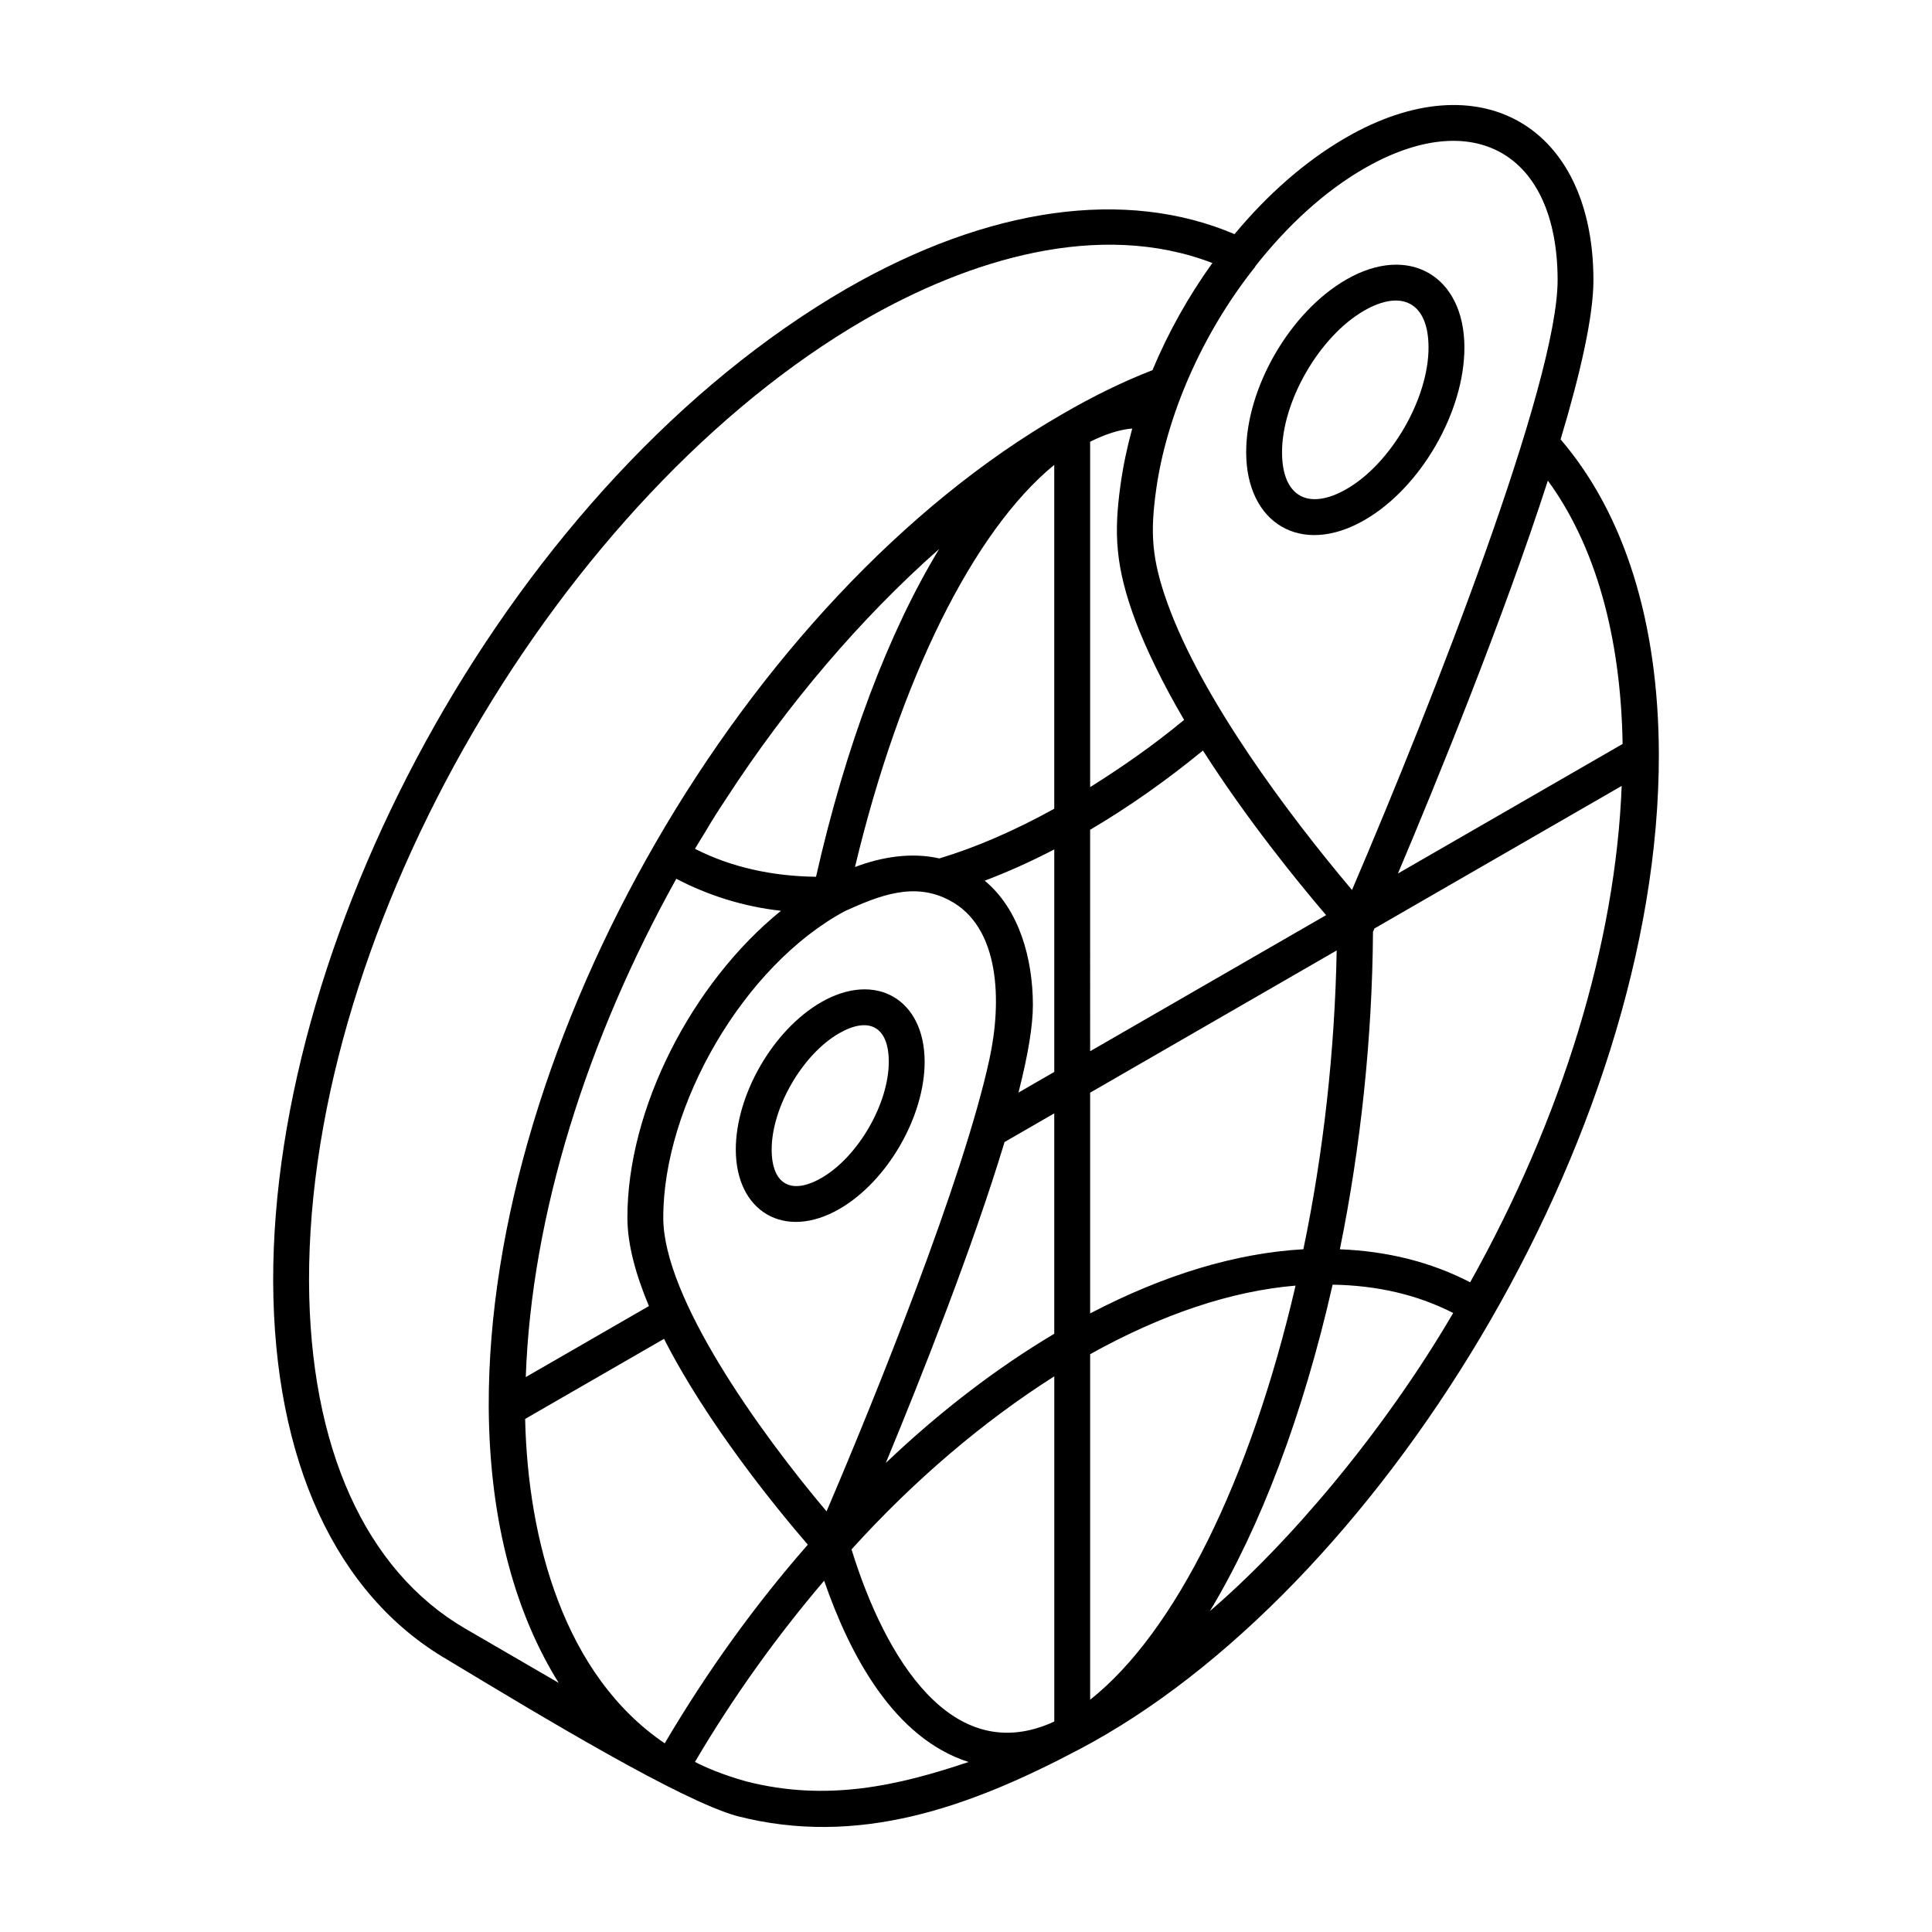 <?xml version="1.0" encoding="UTF-8"?>
<!-- Uploaded to: SVG Repo, www.svgrepo.com, Generator: SVG Repo Mixer Tools -->
<svg fill="#000000" width="800px" height="800px" version="1.1" viewBox="144 144 512 512" xmlns="http://www.w3.org/2000/svg">
 <g>
  <path d="m557.57 260.46c5.242-17.488 8.734-32.73 8.707-42.375-0.113-40.734-30.133-58.129-65.594-37.613-10.793 6.231-20.832 15.113-29.52 25.578-28.773-12.25-65.051-7.293-102.88 14.488-87.914 50.996-152.11 169.47-151.89 263.06 0.191 47.391 16.555 82.973 46.094 100.2 26.137 15.758 61.914 37.309 76.766 41.457 32.148 8.301 61.625-2.262 90.738-17.652 78.602-41.301 153.82-162.04 153.62-263.76-0.094-35-9.137-63.688-26.031-83.387zm-23.965 223.36c-10.359-5.363-21.945-8.258-34.527-8.746 5.547-27.258 8.594-56.125 8.777-84.172 0.012-0.023 0.039-0.039 0.051-0.062 0.074-0.148 0.238-0.559 0.336-0.785l65.52-37.781c-1.613 41.57-15.652 87.738-40.156 131.55zm-100.71 8.25v-58.5l65.34-37.691c-0.496 26.5-3.492 53.602-8.828 79.184-17.852 1.023-36.805 6.707-56.512 17.008zm24.906-157.29c-8.09 6.691-16.457 12.523-24.906 17.812v-91.535c3.832-1.895 7.578-3.191 11.148-3.5-0.02 0.074-0.027 0.148-0.047 0.223-1.285 4.668-2.387 9.848-3.082 14.938-1.711 12.57-1.426 21.391 4.121 36.156 2.496 6.598 6.914 15.98 12.766 25.906zm-64.875 36.711c-7.356-1.676-15.246-0.418-22.301 2.262-0.016 0.004-0.027 0.008-0.043 0.012 11.91-49.863 31.457-89.105 52.805-106.57v91.129c-10.441 5.769-20.676 10.234-30.461 13.172zm39.969-7.59c10.176-5.992 20.195-13.059 29.895-21 11.691 18.293 24.969 34.645 32.641 43.621l-62.535 36.066zm-101.94 0.492c1.66-2.859 3.418-5.625 5.305-8.457 16.383-25.297 35.844-48.086 56.629-66.453-13.402 22.125-24.746 51.973-32.633 86.871-11.68-0.148-22.512-2.535-32.082-7.406 0.898-1.512 1.816-3.023 2.781-4.555zm74.004 12.996c6.047-2.285 12.203-5.051 18.434-8.281v58.965l-9.488 5.473c2.559-10.027 3.824-17.711 3.824-23.285-0.039-12.043-3.508-25.184-12.77-32.871zm5.258 69.262 13.172-7.598v58.406c-15.473 9.227-30.426 20.707-44.641 34.238 9.336-22.555 23.07-57.203 31.469-85.047zm-86.984-69.766c8.523 4.457 17.781 7.363 27.734 8.488-23.586 19.086-40.777 52.508-40.699 81.449 0.02 7.078 2.262 15.074 5.703 23.301l-32.637 18.82c1.492-43.027 16.328-89.742 39.898-132.06zm-3.457 89.918c-0.086-29.742 21.27-66.93 48.18-81.375 9.094-4.109 18.266-7.781 27.586-2.875 13.582 7.043 13.977 26.973 10.664 42.156-6.894 31.824-30.332 89.852-43.16 119.82-17.992-21.305-43.211-56.652-43.27-77.73zm103.62 41.938v91.484c-27.137 12.547-44.887-16.977-53.734-45.621 16.668-18.43 35.074-34.016 53.734-45.863zm9.504 85.703v-91.574c19.098-10.617 37.363-16.723 54.441-18.172-11.996 51.637-31.902 91.898-54.441 109.75zm141.11-253.29-59.539 34.332c10.238-24.242 27.883-67.434 39.727-104.12 12.559 17.211 19.328 41.117 19.812 69.793zm-68.562-152.46c29.004-16.758 51.238-4.086 51.336 29.41 0.078 27.145-32.887 111.29-54.488 161.75-17.219-20.402-39.805-50.766-48.867-75.879-4.312-11.984-4.621-18.895-3.016-30.344 2.691-19.121 11.918-40.953 26.172-58.859 0.059-0.074 0.066-0.172 0.117-0.246 8.41-10.68 18.223-19.758 28.746-25.832zm-238.18 386.89c-26.504-15.457-41.195-48.133-41.371-92.012-0.219-94.816 67.02-208.34 147.14-254.8 27.758-15.992 62.223-26.605 92.254-15.07-6.332 8.809-11.719 18.434-15.875 28.395-7.715 2.992-15.777 6.922-23.988 11.703-84.055 48.383-152.2 166.32-151.91 262.89 0.156 31.676 7.652 55.84 18.539 73.289zm15.898-55.551 36.809-21.227c11.438 22.5 29.867 45 38.105 54.547-14.008 15.98-26.73 33.648-37.922 52.645-26.652-18.059-36.262-53.691-36.992-85.965zm58.547 96.043c-6.102-1.691-11.098-3.852-13.543-5.152 10.16-17.254 21.688-33.301 34.238-48.023 6.777 19.621 18.445 41.711 38.273 48.043-18.605 6.258-37.527 10.641-58.969 5.133zm122.92-45.121c13.383-22.203 24.73-52.066 32.523-86.504 11.664 0.18 22.484 2.641 31.953 7.508-18.816 32.129-43.922 61.398-64.477 78.996z"/>
  <path d="m505.65 281.8c14.867-8.578 26.48-28.695 26.434-45.793-0.047-18.902-14.73-27.52-31.344-17.898-14.902 8.598-26.539 28.723-26.488 45.82 0.043 18.68 14.465 27.648 31.398 17.871zm-0.16-55.465c9.945-5.727 17.055-2.207 17.086 9.691 0.039 13.555-9.891 30.746-21.68 37.551-9.953 5.742-17.113 2.285-17.141-9.672-0.043-13.547 9.914-30.746 21.734-37.57z"/>
  <path d="m366.48 464.37c12.691-7.324 22.598-24.488 22.559-39.074-0.047-16.52-13.004-24.004-27.441-15.688-12.719 7.344-22.645 24.516-22.605 39.109 0.051 16.43 12.961 24.062 27.488 15.652zm-17.98-15.668c-0.031-11.129 8.141-25.25 17.852-30.855 7.867-4.519 13.152-1.875 13.184 7.473 0.031 11.121-8.121 25.23-17.805 30.828-8.004 4.621-13.203 1.77-13.23-7.445z"/>
 </g>
</svg>